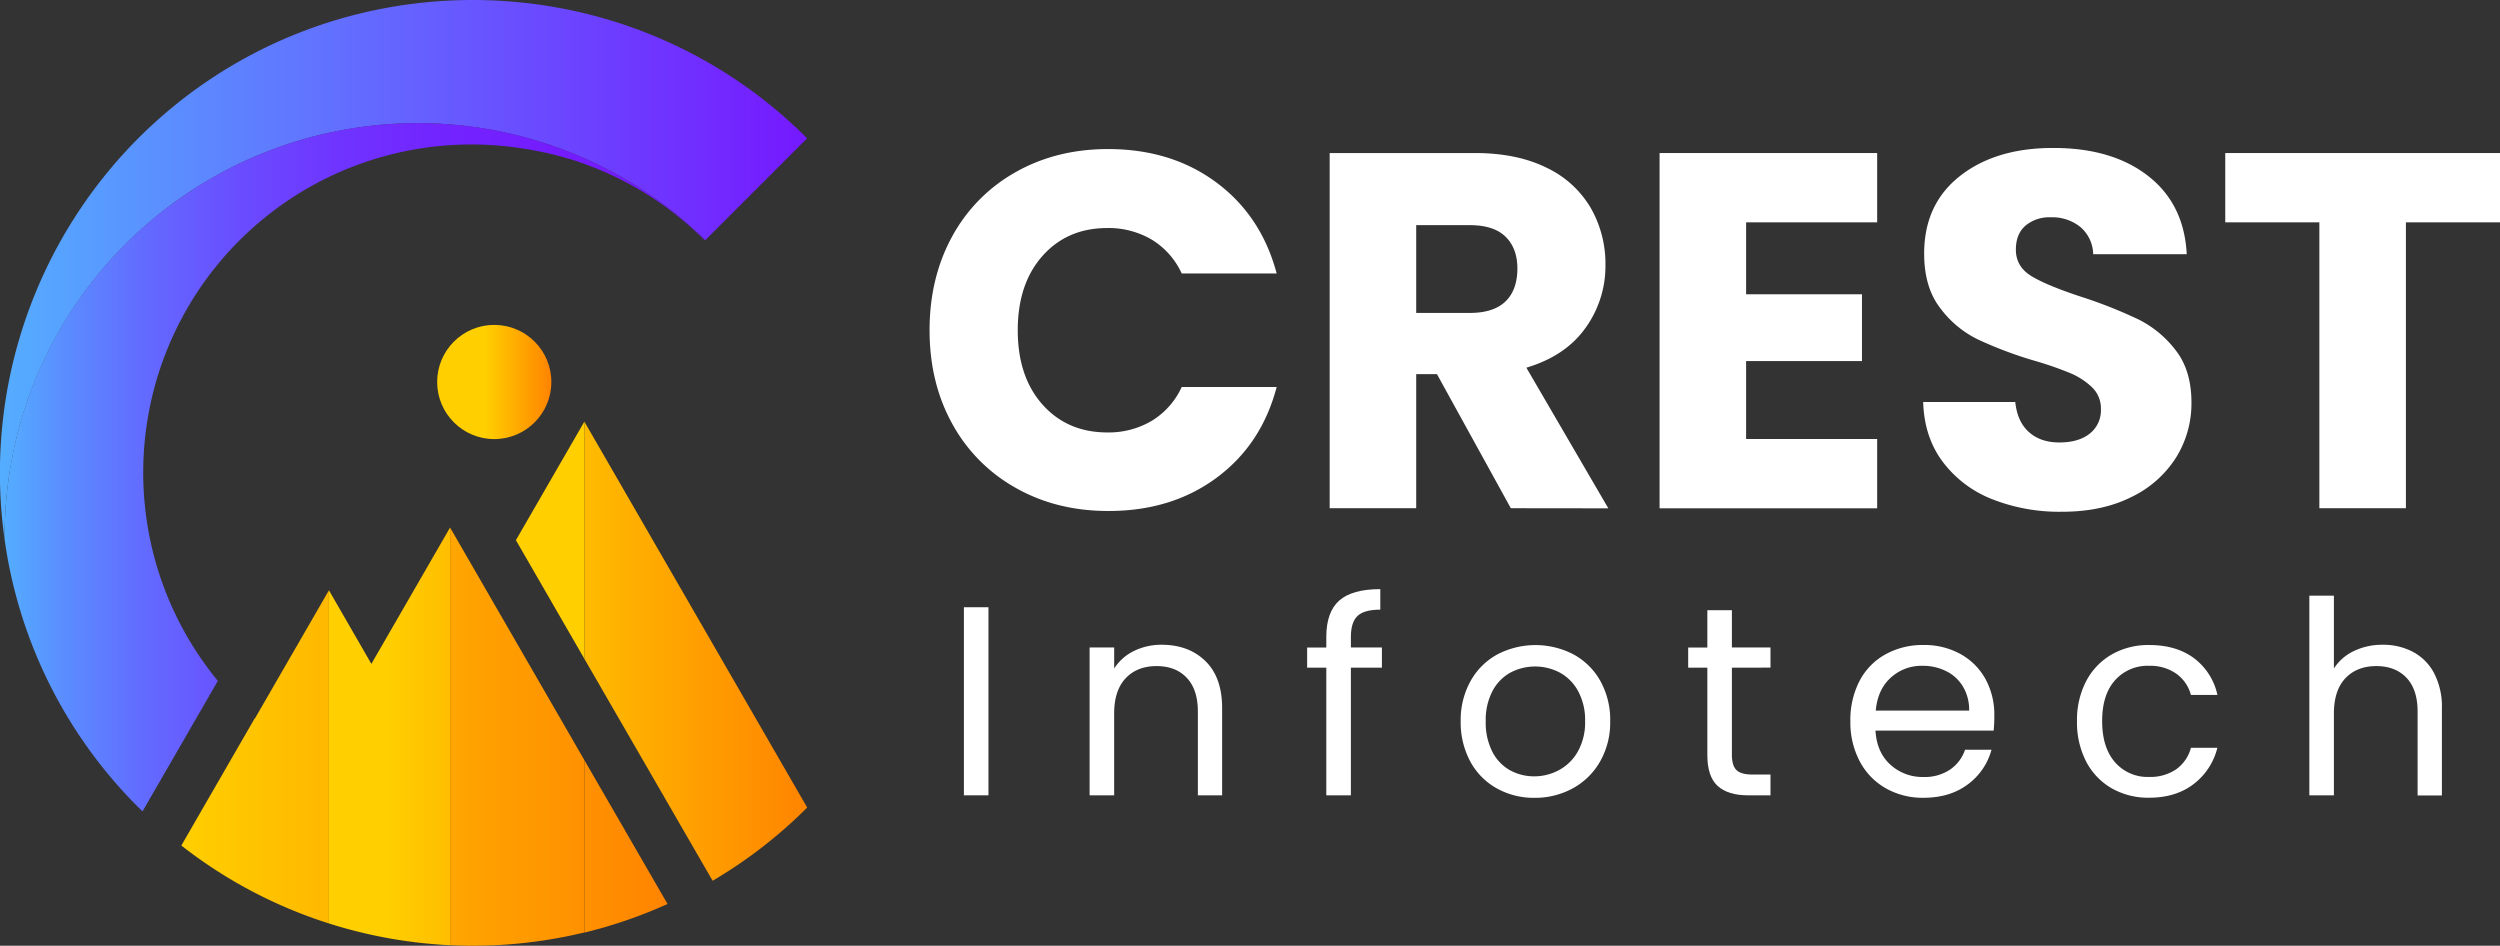<svg id="Layer_1" data-name="Layer 1" xmlns="http://www.w3.org/2000/svg" xmlns:xlink="http://www.w3.org/1999/xlink" viewBox="0 0 868.73 328.64"><rect x="0" y="0" width="868.73" height="328.64" fill="#333333" stroke="none"/><defs><style>.cls-1{fill:#fff;}.cls-2{fill:url(#linear-gradient);}.cls-3{fill:url(#linear-gradient-2);}.cls-4{fill:url(#linear-gradient-3);}.cls-5{fill:url(#linear-gradient-4);}.cls-6{fill:url(#linear-gradient-5);}.cls-7{fill:url(#linear-gradient-6);}.cls-8{fill:url(#linear-gradient-7);}.cls-9{fill:url(#linear-gradient-8);}.cls-10{fill:url(#linear-gradient-9);}</style><linearGradient id="linear-gradient" x1="151.91" y1="132.74" x2="191.58" y2="132.74" gradientUnits="userSpaceOnUse"><stop offset="0.42" stop-color="#ffcf00"/><stop offset="1" stop-color="#ff8400"/></linearGradient><linearGradient id="linear-gradient-2" x1="94.36" y1="267.74" x2="263.34" y2="267.74" xlink:href="#linear-gradient"/><linearGradient id="linear-gradient-3" x1="94.36" y1="305.92" x2="263.34" y2="305.92" gradientUnits="userSpaceOnUse"><stop offset="0" stop-color="#ffcf00"/><stop offset="1" stop-color="#ff8400"/></linearGradient><linearGradient id="linear-gradient-4" x1="94.38" y1="274.88" x2="263.27" y2="274.88" xlink:href="#linear-gradient-3"/><linearGradient id="linear-gradient-5" x1="94.36" y1="267.83" x2="263.34" y2="267.83" xlink:href="#linear-gradient-3"/><linearGradient id="linear-gradient-6" x1="205.82" y1="238.15" x2="311.85" y2="238.15" xlink:href="#linear-gradient-3"/><linearGradient id="linear-gradient-7" x1="174.46" y1="187.72" x2="280.49" y2="187.72" xlink:href="#linear-gradient"/><linearGradient id="linear-gradient-8" x1="31.37" y1="105.71" x2="311.85" y2="105.71" gradientUnits="userSpaceOnUse"><stop offset="0" stop-color="#54adff"/><stop offset="1" stop-color="#7519ff"/></linearGradient><linearGradient id="linear-gradient-9" x1="33.02" y1="174.25" x2="276.48" y2="174.25" gradientUnits="userSpaceOnUse"><stop offset="0" stop-color="#54adff"/><stop offset="0.09" stop-color="#5b8bff"/><stop offset="0.21" stop-color="#6368ff"/><stop offset="0.34" stop-color="#6a4cff"/><stop offset="0.47" stop-color="#6f35ff"/><stop offset="0.61" stop-color="#7225ff"/><stop offset="0.78" stop-color="#741cff"/><stop offset="1" stop-color="#7519ff"/></linearGradient></defs><title>Logo</title><path class="cls-1" d="M362.26,94a56.56,56.56,0,0,1,22.07-22.33q14.15-8,32.08-8,22,0,37.63,11.6T475,106.89h-33a26.76,26.76,0,0,0-10.46-11.78,29.51,29.51,0,0,0-15.39-4q-13.89,0-22.5,9.67t-8.62,25.84q0,16.19,8.62,25.85t22.5,9.67a29.51,29.51,0,0,0,15.39-4,26.71,26.71,0,0,0,10.46-11.78h33q-5.26,20-20.92,31.56t-37.63,11.51q-17.93,0-32.08-8a56.66,56.66,0,0,1-22.07-22.24q-7.9-14.24-7.91-32.53T362.26,94Z" transform="translate(-31.37 -11.87)"/><path class="cls-1" d="M556.37,188.47,530.7,141.88h-7.21v46.59H493.42V65.05h50.46q14.6,0,24.89,5.09a35.22,35.22,0,0,1,15.38,14,39,39,0,0,1,5.1,19.78,36.72,36.72,0,0,1-7,22q-6.94,9.68-20.48,13.72l28.48,48.87Zm-32.88-67.86h18.64c5.5,0,9.64-1.35,12.39-4s4.13-6.5,4.13-11.43c0-4.68-1.37-8.38-4.13-11.07s-6.89-4-12.39-4H523.49Z" transform="translate(-31.37 -11.87)"/><path class="cls-1" d="M638.13,89.13v25h40.26v23.21H638.13v27.08h45.54v24.08H608.06V65.05h75.61V89.13Z" transform="translate(-31.37 -11.87)"/><path class="cls-1" d="M723.57,185.31a39.57,39.57,0,0,1-17.14-13q-6.42-8.61-6.77-20.75h32q.71,6.85,4.75,10.46T747,165.62q6.67,0,10.55-3.08a10.28,10.28,0,0,0,3.87-8.53,10.12,10.12,0,0,0-3.08-7.56,24.85,24.85,0,0,0-7.56-4.92,123.53,123.53,0,0,0-12.75-4.4,138.27,138.27,0,0,1-19.51-7.38,36,36,0,0,1-13-10.9Q700,111.64,700,100q0-17.22,12.49-27T745,63.29q20.38,0,32.87,9.76t13.37,27.16H758.74a12.75,12.75,0,0,0-4.4-9.41A15.49,15.49,0,0,0,744,87.38a12.89,12.89,0,0,0-8.79,2.9c-2.23,1.93-3.34,4.72-3.34,8.35q0,6,5.62,9.32t17.59,7.21a162.62,162.62,0,0,1,19.43,7.73,37,37,0,0,1,12.92,10.73q5.45,7,5.45,18.11a35.56,35.56,0,0,1-5.36,19.16,37.61,37.61,0,0,1-15.56,13.72q-10.2,5.1-24.09,5.09A63.52,63.52,0,0,1,723.57,185.31Z" transform="translate(-31.37 -11.87)"/><path class="cls-1" d="M900.1,65.05V89.13H867.4v99.34H837.33V89.13h-32.7V65.05Z" transform="translate(-31.37 -11.87)"/><path class="cls-1" d="M374.85,222.88v65.36h-8.53V222.88Z" transform="translate(-31.37 -11.87)"/><path class="cls-1" d="M450.24,241.59q5.82,5.67,5.81,16.36v30.29h-8.43V259.17c0-5.12-1.29-9.05-3.85-11.76s-6.06-4.08-10.5-4.08-8.08,1.4-10.74,4.22-4,6.9-4,12.28v28.41H410V236.86h8.54v7.31a16.86,16.86,0,0,1,6.89-6.1,21.48,21.48,0,0,1,9.61-2.15Q444.43,235.92,450.24,241.59Z" transform="translate(-31.37 -11.87)"/><path class="cls-1" d="M511.57,243.89H500.79v44.35h-8.54V243.89h-6.66v-7h6.66V233.2q0-8.62,4.46-12.61t14.3-4v7.13c-3.75,0-6.4.73-7.93,2.2s-2.29,3.89-2.29,7.27v3.66h10.78Z" transform="translate(-31.37 -11.87)"/><path class="cls-1" d="M551.47,285.81a23.38,23.38,0,0,1-9.19-9.33,28.63,28.63,0,0,1-3.33-14,27.79,27.79,0,0,1,3.42-13.93,23.52,23.52,0,0,1,9.33-9.28,28.61,28.61,0,0,1,26.45,0,23.59,23.59,0,0,1,9.33,9.23,27.77,27.77,0,0,1,3.42,14,27.36,27.36,0,0,1-3.52,14,24.36,24.36,0,0,1-9.51,9.33,27.41,27.41,0,0,1-13.32,3.28A26.38,26.38,0,0,1,551.47,285.81Zm21.71-6.38a16.45,16.45,0,0,0,6.51-6.47,20.71,20.71,0,0,0,2.49-10.5A21,21,0,0,0,579.74,252a16,16,0,0,0-6.37-6.42,18.42,18.42,0,0,0-17.12,0A15.51,15.51,0,0,0,550,252a21.68,21.68,0,0,0-2.35,10.51,22.29,22.29,0,0,0,2.3,10.59,15.29,15.29,0,0,0,6.14,6.43,17.33,17.33,0,0,0,8.44,2.11A18,18,0,0,0,573.18,279.43Z" transform="translate(-31.37 -11.87)"/><path class="cls-1" d="M633.19,243.89v30.29q0,3.75,1.6,5.3t5.53,1.54h6.28v7.22h-7.69q-7.12,0-10.69-3.28t-3.56-10.78V243.89H618v-7h6.66V223.92h8.53v12.94H646.6v7Z" transform="translate(-31.37 -11.87)"/><path class="cls-1" d="M724.15,265.74H683.08q.46,7.59,5.2,11.86a16.54,16.54,0,0,0,11.49,4.27,15.78,15.78,0,0,0,9.24-2.58,13.66,13.66,0,0,0,5.2-6.89h9.19a22.05,22.05,0,0,1-8.25,12.05q-6.2,4.64-15.38,4.64a26,26,0,0,1-13.08-3.28,23.24,23.24,0,0,1-9.05-9.33,29,29,0,0,1-3.28-14,29.34,29.34,0,0,1,3.19-14,22.31,22.31,0,0,1,9-9.23A26.65,26.65,0,0,1,699.77,236a25.83,25.83,0,0,1,12.94,3.19,22.09,22.09,0,0,1,8.67,8.77,25.77,25.77,0,0,1,3,12.61A49.46,49.46,0,0,1,724.15,265.74Zm-10.69-15.33a14,14,0,0,0-5.86-5.35,18.26,18.26,0,0,0-8.21-1.83,15.8,15.8,0,0,0-11,4.13q-4.56,4.13-5.21,11.44h32.45A15.7,15.7,0,0,0,713.46,250.41Z" transform="translate(-31.37 -11.87)"/><path class="cls-1" d="M756.31,248.53a23,23,0,0,1,8.87-9.24,25.52,25.52,0,0,1,13-3.28q9.48,0,15.62,4.6a21.67,21.67,0,0,1,8.11,12.75H792.7a13.27,13.27,0,0,0-5.11-7.41,15.81,15.81,0,0,0-9.43-2.72,15.13,15.13,0,0,0-11.81,5q-4.5,5-4.5,14.21t4.5,14.34a15,15,0,0,0,11.81,5.07,16,16,0,0,0,9.38-2.63,13.33,13.33,0,0,0,5.16-7.5h9.19a22.63,22.63,0,0,1-8.25,12.61q-6.2,4.74-15.48,4.74a25.52,25.52,0,0,1-13-3.28,22.9,22.9,0,0,1-8.87-9.29,29.61,29.61,0,0,1-3.18-14.06A29.14,29.14,0,0,1,756.31,248.53Z" transform="translate(-31.37 -11.87)"/><path class="cls-1" d="M869.87,238.4a17.66,17.66,0,0,1,7.36,7.46A25.12,25.12,0,0,1,879.91,258v30.29h-8.44V259.17c0-5.12-1.28-9.05-3.85-11.76s-6.06-4.08-10.5-4.08-8.08,1.4-10.74,4.22-4,6.9-4,12.28v28.41h-8.53V218.85h8.53v25.32a16.8,16.8,0,0,1,7-6.1,22.74,22.74,0,0,1,10-2.15A22.11,22.11,0,0,1,869.87,238.4Z" transform="translate(-31.37 -11.87)"/><circle class="cls-2" cx="171.75" cy="132.74" r="19.84"/><path class="cls-3" d="M160.42,242.56,145.68,217V332.76a164.75,164.75,0,0,0,42.1,7.56V195.16Z" transform="translate(-31.37 -11.87)"/><path class="cls-4" d="M263.34,326,234.43,276v59.94A164.92,164.92,0,0,0,263.34,326Z" transform="translate(-31.37 -11.87)"/><path class="cls-5" d="M145.67,217V332.76A163.23,163.23,0,0,1,94.79,306l-.41-.31,25.5-44.2a.18.18,0,0,1,.07.05Z" transform="translate(-31.37 -11.87)"/><path class="cls-6" d="M187.78,340.32a165.57,165.57,0,0,0,46.65-4.43V276l-46.65-80.79Z" transform="translate(-31.37 -11.87)"/><path class="cls-7" d="M311.84,292.44,234.43,158.37v82.42L279,317.93a164.07,164.07,0,0,0,32.88-25.46h0Z" transform="translate(-31.37 -11.87)"/><polygon class="cls-8" points="179.27 187.71 183.87 195.67 203.06 228.93 203.06 146.51 179.27 187.71"/><path class="cls-9" d="M176.47,54.68a143,143,0,0,1,100,40.62l35.37-35.37c-64.08-64.08-168.34-64.08-232.43,0A164.77,164.77,0,0,0,33,199.56c0-.48,0-.95,0-1.43A143.45,143.45,0,0,1,176.47,54.68Z" transform="translate(-31.37 -11.87)"/><path class="cls-10" d="M276.47,95.31h0v0h0A143.32,143.32,0,0,0,218.39,60.9c-1.11-.34-2.21-.66-3.34-1-2.23-.63-4.48-1.19-6.76-1.71s-4.56-1-6.88-1.38a143.81,143.81,0,0,0-94.84,16l-1.51.85c-2.5,1.43-5,2.95-7.37,4.54-.89.58-1.77,1.17-2.64,1.79h0l-.2.14c-1.41,1-2.82,2-4.19,3-.93.68-1.84,1.38-2.74,2.09l-.15.11h0c-.85.67-1.69,1.35-2.54,2s-1.76,1.48-2.62,2.23A143.14,143.14,0,0,0,33,198.13c0,.47,0,1,0,1.43a163.46,163.46,0,0,0,46.39,92.79l1.5,1.47,12.57-21.77.55-.94,13.06-22.64A114,114,0,0,1,195.22,62.08a114.84,114.84,0,0,1,14.08.86l2,.27,1.53.23c.62.09,1.24.18,1.86.29.91.15,1.8.32,2.7.49l2.37.48.33.07a1.81,1.81,0,0,0,.27.06l.11,0,.34.07c.45.09.89.2,1.33.31l.35.08a.07.07,0,0,1,.06,0,4.31,4.31,0,0,1,.49.11c.59.14,1.17.29,1.75.45s1.18.3,1.77.48c.18,0,.36.09.54.15a1.27,1.27,0,0,0,.18.06c.59.17,1.18.33,1.76.52l.15,0c.19.06.38.11.56.18q.61.18,1.23.39c.41.12.82.27,1.23.41.88.29,1.76.59,2.62.92a113.2,113.2,0,0,1,41.42,26.42l.18-.17Z" transform="translate(-31.37 -11.87)"/></svg>